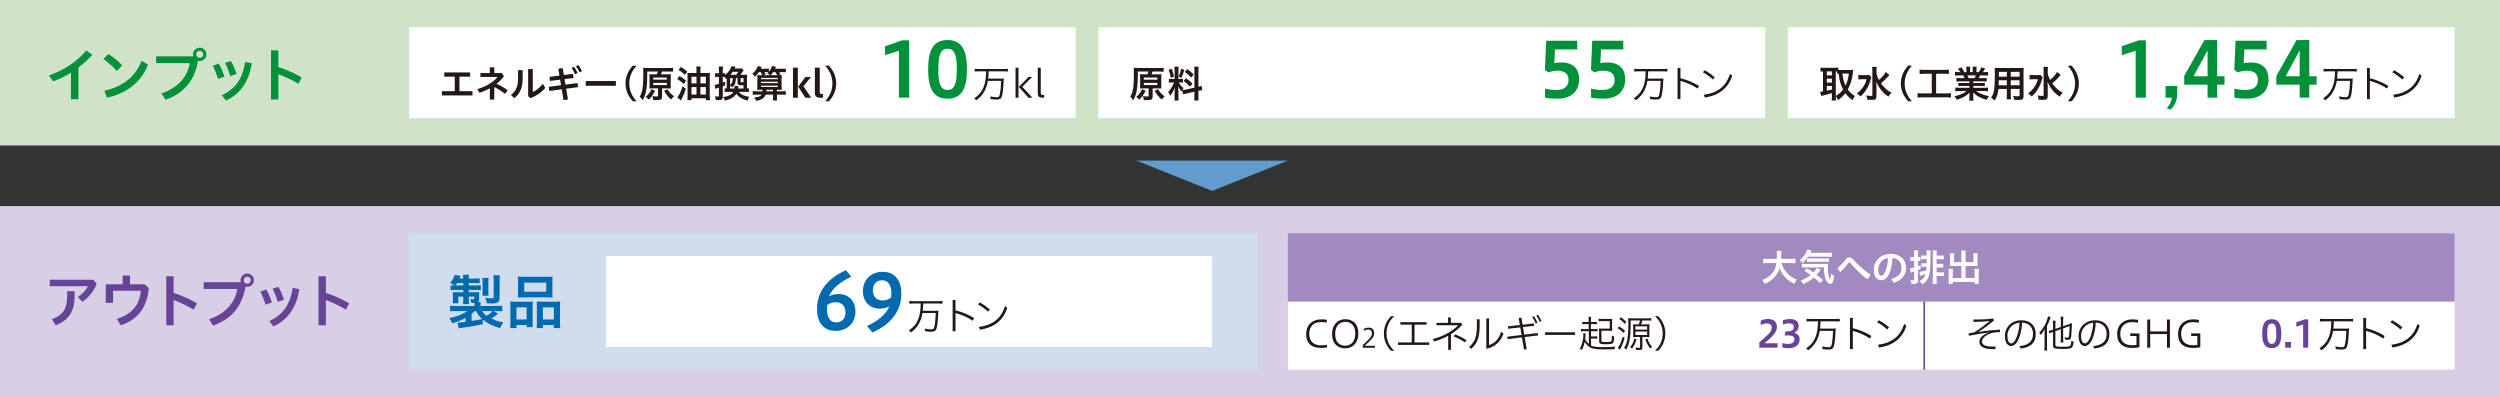 <?xml version="1.0" encoding="UTF-8"?><svg id="a" xmlns="http://www.w3.org/2000/svg" viewBox="0 0 467.717 74.268"><rect x="0" y="0" width="467.717" height="74.268" fill="#333333" stroke="none"/><rect y="38.551" width="467.717" height="35.717" style="fill:#d7cfe6; stroke-width:0px;"/><rect x="0" width="467.717" height="27.213" style="fill:#d0e3c9; stroke-width:0px;"/><path d="M14.676,18.563h-1.397v-4.973c-1.056.66-2.178,1.199-3.333,1.639l-.792-1.1c2.794-1.023,5.094-2.453,6.997-4.687l1.133.803c-.814.892-1.683,1.684-2.607,2.376v5.941Z" style="fill:#00913a; stroke-width:0px;"/><path d="M20.253,10.113c.913.517,1.826,1.243,2.607,2.112l-1.001,1.056c-.77-.869-1.705-1.683-2.486-2.233l.88-.935ZM19.537,16.989c3.499-.825,5.82-2.662,6.964-5.622l1.177.727c-1.276,3.344-4.06,5.38-7.668,6.183l-.473-1.287Z" style="fill:#00913a; stroke-width:0px;"/><path d="M36.17,10.542c-.033-.121-.055-.242-.055-.374,0-.693.561-1.254,1.265-1.254.671,0,1.243.561,1.243,1.254,0,.683-.572,1.243-1.243,1.243-.121,0-.231-.011-.33-.044-.682,3.84-2.651,6.029-6.073,7.305l-.759-1.198c2.948-1.002,4.83-2.938,5.292-5.666h-6.293v-1.266h6.953ZM36.709,10.168c0,.374.286.66.66.66s.66-.286.66-.66-.286-.66-.66-.66-.66.286-.66.66Z" style="fill:#00913a; stroke-width:0px;"/><path d="M40.922,11.896c.418.704.781,1.584,1.056,2.442l-1.188.418c-.264-.869-.605-1.761-.979-2.453l1.111-.407ZM47.116,11.841c-.55,3.399-2.09,5.709-4.852,6.975l-.759-1.013c2.53-1.166,3.906-3.08,4.356-6.204l1.254.242ZM43.199,11.422c.44.748.814,1.617,1.045,2.41l-1.166.396c-.231-.858-.605-1.76-.979-2.476l1.1-.33Z" style="fill:#00913a; stroke-width:0px;"/><path d="M52.076,12.556c1.353.418,2.926,1.089,4.356,1.937l-.594,1.188c-1.199-.726-2.575-1.364-3.763-1.804v4.73h-1.375v-9.176h1.375v3.125Z" style="fill:#00913a; stroke-width:0px;"/><rect x="76.536" y="5.102" width="124.724" height="17.008" style="fill:#fff; stroke-width:0px;"/><path d="M85.076,17.061v-2.717h-1.968v-.792h4.846v.792h-1.996v2.717h2.437v.792h-5.715v-.792h2.395Z" style="fill:#231815; stroke-width:0px;"/><path d="M92.476,18.637h-.826v-2.115c-.603.344-1.247.623-1.919.841l-.441-.68c1.744-.519,3.061-1.373,3.81-2.29h-3.222v-.722h1.765v-1.078h.84v1.078h1.401l.399.581c-.385.525-.861,1.009-1.394,1.437.672.28,1.457.714,2.087,1.197l-.483.673c-.644-.505-1.366-.953-2.017-1.275v2.354Z" style="fill:#231815; stroke-width:0px;"/><path d="M97.782,13.118v1.604c0,1.625-.462,2.745-1.548,3.642l-.651-.588c.994-.757,1.337-1.688,1.337-3.103v-1.555h.862ZM99.673,12.922v4.307c.582-.252,1.303-.805,1.877-1.533l.469.735c-.609.791-1.688,1.52-2.752,1.933l-.455-.392v-5.05h.861Z" style="fill:#231815; stroke-width:0px;"/><path d="M107.198,13.818l.112.764-1.688.217.175,1.036,2.248-.301.112.771-2.234.294.336,2.01-.833.119-.336-2.017-2.325.308-.105-.771,2.304-.308-.175-1.037-1.898.245-.091-.77,1.863-.238-.217-1.282.833-.119.217,1.296,1.702-.217ZM107.408,12.516c.224.28.477.722.651,1.148l-.49.231c-.175-.456-.399-.869-.624-1.177l.462-.203ZM108.199,12.187c.238.266.476.665.679,1.12l-.483.225c-.161-.428-.427-.876-.638-1.142l.441-.203Z" style="fill:#231815; stroke-width:0px;"/><path d="M115.22,15.163v.882h-5.631v-.882h5.631Z" style="fill:#231815; stroke-width:0px;"/><path d="M118.384,18.945c-.722-.806-1.359-1.87-1.359-3.327,0-1.45.637-2.521,1.359-3.327h.707c-.721.806-1.358,1.877-1.358,3.327,0,1.457.637,2.521,1.358,3.327h-.707Z" style="fill:#231815; stroke-width:0px;"/><path d="M122.898,13.909c.084-.203.126-.301.189-.525h-1.996v.561c0,1.625-.119,2.879-.343,3.628-.147.49-.308.861-.518,1.184-.196-.287-.273-.386-.54-.658.511-.896.666-1.87.666-4.182,0-.687-.007-.967-.035-1.232.252.028.511.035.875.035h3.894c.406,0,.666-.015.84-.042v.735c-.196-.021-.413-.028-.798-.028h-1.274c-.063.196-.119.336-.203.525h1.155c.33,0,.519-.007.701-.028-.021.183-.028.371-.028.666v1.352c0,.308.007.477.028.658-.217-.014-.435-.021-.687-.021h-.959v1.514c0,.546-.203.679-1.037.679-.182,0-.322-.007-.616-.014-.035-.357-.056-.448-.168-.735.378.049.581.07.812.07.21,0,.259-.021.259-.134v-1.38h-.924c-.245,0-.477.008-.687.021.014-.182.021-.378.021-.68v-1.31c0-.315-.007-.469-.021-.687.189.021.399.028.687.028h.708ZM122.555,16.97c-.378.777-.708,1.226-1.198,1.667-.189-.217-.329-.336-.561-.512.533-.44.883-.903,1.086-1.442l.672.287ZM122.218,14.911h2.536v-.399h-2.536v.399ZM122.218,15.919h2.536v-.413h-2.536v.413ZM124.852,16.683c.336.546.757,1.002,1.261,1.338-.203.168-.371.364-.539.596-.561-.47-.792-.743-1.331-1.611l.609-.322Z" style="fill:#231815; stroke-width:0px;"/><path d="M127.117,14.225c.504.294.729.455,1.233.868l-.427.623c-.462-.434-.708-.616-1.233-.938l.427-.553ZM128.315,16.599c-.28.875-.456,1.296-.827,1.982-.049.091-.063.119-.105.21l-.672-.567c.063-.063.147-.175.231-.309.28-.441.504-.959.743-1.751l.63.435ZM127.404,12.529c.511.309.651.413,1.184.883l-.469.595c-.49-.482-.609-.581-1.177-.945l.462-.532ZM132.097,13.664c.294,0,.512-.014.722-.035-.028.245-.035.462-.035.771v3.467c0,.336.007.532.042.876h-.763v-.364h-2.697v.356h-.763c.021-.203.035-.524.035-.805v-3.565c0-.315-.007-.519-.028-.729.168.021.364.028.672.028h1.022v-.519c0-.301-.014-.511-.049-.7h.833c-.035.217-.049.393-.049.729v.49h1.057ZM129.365,14.358v1.247h.938v-1.247h-.938ZM129.365,16.283v1.401h.938v-1.401h-.938ZM131.04,15.605h1.022v-1.247h-1.022v1.247ZM131.04,17.685h1.022v-1.401h-1.022v1.401Z" style="fill:#231815; stroke-width:0px;"/><path d="M138.229,17.187c.427.525.868.735,1.947.932-.147.267-.21.421-.287.693-.567-.133-.938-.28-1.331-.532-.364-.224-.574-.42-.792-.742-.21.336-.434.546-.792.764-.406.252-.771.392-1.352.511-.084-.252-.161-.413-.322-.665.603-.07.953-.175,1.317-.393.266-.153.455-.336.595-.567h-1.016c-.273,0-.406.008-.616.028v-.68c.119.015.182.015.378.021v-1.905q-.077.063-.161.126c-.084-.168-.119-.224-.238-.385-.077-.007-.175-.014-.252-.014h-.084v1.078c.147-.063.231-.091.441-.182v.679c-.224.099-.273.119-.441.183v1.933c0,.539-.168.665-.924.665-.105,0-.189-.007-.385-.021-.028-.273-.063-.435-.154-.693.231.028.385.042.56.042.147,0,.182-.035.182-.183v-1.484q-.553.175-.687.225l-.098-.743c.203-.021.372-.056.785-.182v-1.316h-.252c-.147,0-.288.007-.469.034v-.735c.175.028.301.035.476.035h.245v-.553c0-.337-.007-.512-.042-.708h.798c-.028.196-.035.364-.035.708v.553h.07c.14,0,.238-.007.357-.021v.336c.364-.287.638-.574.854-.903.175-.273.287-.525.343-.742l.756.084q-.035.062-.105.224c-.007.028-.028.063-.056.119h.812c.245,0,.364-.007.504-.021l.371.371c-.063.069-.098.119-.182.252-.119.188-.273.399-.427.588h.659c.294,0,.42-.007.588-.021-.014.182-.021.35-.021.665v1.912c.175-.007.259-.014.364-.028v.693c-.182-.027-.357-.035-.658-.035h-1.226ZM137.409,16.557c.028-.217.028-.231.028-.483l.708.014q-.028.26-.049.47h1.001v-.603c-.217.007-.336.007-.364.007-.582,0-.75-.098-.75-.434v-.911h-.294c-.042.918-.189,1.282-.693,1.716-.147-.153-.245-.245-.406-.356v.581h.82ZM136.59,14.616v1.261c.252-.21.33-.314.414-.539.07-.203.091-.357.105-.722h-.519ZM137.717,14c.119-.126.287-.357.413-.567h-1.037c-.14.21-.252.357-.434.567h1.058ZM139.097,14.616h-.532v.616c0,.147.028.161.294.161h.238v-.777Z" style="fill:#231815; stroke-width:0px;"/><path d="M141.972,13.489c-.273.385-.441.581-.742.854-.133-.189-.301-.379-.49-.547.336-.28.525-.483.728-.784.189-.273.28-.47.322-.658l.729.175c-.021.035-.084.147-.182.336h.861c.301,0,.483-.007.651-.034v.595c.308-.371.511-.729.609-1.085l.714.182q-.07.133-.168.343h1.303c.322,0,.525-.014.708-.034v.686c-.203-.021-.399-.027-.708-.027h-.532c.147.224.168.259.259.427l-.448.147c.343,0,.483-.007.659-.021-.014.189-.021.399-.021.757v1.281c0,.386.007.574.028.729-.224-.014-.357-.021-.735-.021h-.168v.294h.868c.372,0,.596-.014.792-.042v.7c-.224-.028-.469-.042-.792-.042h-.868v.477c0,.252.007.42.042.623h-.798c.028-.168.042-.351.042-.616v-.483h-1.38c-.14.364-.343.609-.658.799-.301.175-.561.266-1.093.378-.105-.217-.203-.364-.427-.623.532-.063.616-.077.827-.141.294-.098.469-.21.602-.413h-.903c-.294,0-.532.014-.771.035v-.693c.203.028.434.042.771.042h1.064c.007-.112.007-.161.007-.294h-.287c-.371,0-.504.007-.728.021.021-.175.028-.336.028-.687v-1.59c0-.203-.007-.329-.014-.483.147.008.259.015.546.015h.392c-.098-.252-.154-.371-.28-.574h-.357ZM142.385,14.819h3.131v-.252h-3.131v.252ZM142.385,15.548h3.131v-.252h-3.131v.252ZM142.385,16.27h3.131v-.245h-3.131v.245ZM143.015,13.489c.105.161.147.23.252.427l-.483.147h1.24c-.147-.147-.245-.225-.462-.351.105-.091.133-.119.217-.21-.133-.007-.308-.014-.504-.014h-.259ZM144.633,17.082v-.294h-1.247c0,.126,0,.168-.014.294h1.261ZM145.39,14.064c-.126-.267-.175-.351-.322-.574h-.42c-.161.238-.301.413-.462.574h1.205Z" style="fill:#231815; stroke-width:0px;"/><path d="M148.355,18.279v-5.617h.91v5.617h-.91ZM150.673,18.279l-1.345-2.065,1.352-1.821h1.05l-1.415,1.758,1.45,2.129h-1.093Z" style="fill:#231815; stroke-width:0px;"/><path d="M153.374,18.279c-.588,0-.924-.266-.924-.91v-4.707h.911v4.539c0,.308.133.378.371.378h.245v.7h-.603Z" style="fill:#231815; stroke-width:0px;"/><path d="M154.375,18.945c.722-.806,1.359-1.87,1.359-3.327,0-1.45-.637-2.521-1.359-3.327h.708c.722.806,1.359,1.877,1.359,3.327,0,1.457-.637,2.521-1.359,3.327h-.708Z" style="fill:#231815; stroke-width:0px;"/><path d="M168.176,18.279v-8.788l-2.593.821v-1.658l3.161-1.105h1.347v10.73h-1.914Z" style="fill:#00913a; stroke-width:0px;"/><path d="M173.647,12.978c0-3.671,1.007-5.485,3.629-5.485s3.629,1.856,3.629,5.485c0,3.615-1.007,5.486-3.629,5.486s-3.629-1.829-3.629-5.486ZM179.006,12.978c0-2.693-.439-3.855-1.729-3.855-1.304,0-1.729,1.162-1.729,3.855,0,2.68.426,3.856,1.729,3.856,1.29,0,1.729-1.177,1.729-3.856Z" style="fill:#00913a; stroke-width:0px;"/><path d="M183.103,13.342c-.294,0-.524.014-.749.042v-.511c.217.027.441.042.749.042h4.707c.301,0,.519-.015.749-.042v.511c-.21-.028-.455-.042-.749-.042h-2.837q-.042.925-.098,1.366h2.122c.42,0,.638-.008.812-.035-.021.126-.028.252-.042.546-.056,1.38-.168,2.347-.336,2.83-.154.448-.386.581-1.016.581-.252,0-.567-.028-1.079-.084-.014-.203-.049-.336-.111-.505.56.105.903.147,1.226.147.406,0,.497-.084.602-.574.134-.645.218-1.52.245-2.486h-2.479c-.161.925-.428,1.632-.876,2.318-.322.483-.665.833-1.296,1.33-.126-.175-.224-.266-.378-.371.925-.658,1.394-1.226,1.758-2.149.302-.75.435-1.598.462-2.914h-1.387Z" style="fill:#231815; stroke-width:0px;"/><path d="M189.992,18.279v-5.617h.553v5.617h-.553ZM192.408,18.279l-1.807-2.01,1.813-1.877h.687l-1.842,1.835,1.884,2.052h-.735Z" style="fill:#231815; stroke-width:0px;"/><path d="M195.074,18.279c-.616,0-.917-.182-.917-.826v-4.791h.56v4.672c0,.343.126.428.364.428h.26v.518h-.267Z" style="fill:#231815; stroke-width:0px;"/><rect x="205.512" y="5.102" width="124.724" height="17.008" style="fill:#fff; stroke-width:0px;"/><path d="M214.676,13.909c.084-.203.126-.301.188-.525h-1.996v.561c0,1.625-.119,2.879-.343,3.628-.147.49-.309.861-.519,1.184-.196-.287-.273-.386-.539-.658.511-.896.665-1.87.665-4.182,0-.687-.007-.967-.035-1.232.252.028.512.035.876.035h3.894c.406,0,.666-.015.841-.042v.735c-.196-.021-.413-.028-.799-.028h-1.274c-.062.196-.119.336-.203.525h1.155c.33,0,.519-.007.701-.028-.021.183-.028.371-.028.666v1.352c0,.308.007.477.028.658-.218-.014-.435-.021-.687-.021h-.96v1.514c0,.546-.203.679-1.036.679-.183,0-.322-.007-.616-.014-.035-.357-.057-.448-.168-.735.378.049.581.07.812.07.211,0,.26-.021.26-.134v-1.38h-.925c-.245,0-.477.008-.687.021.015-.182.021-.378.021-.68v-1.31c0-.315-.007-.469-.021-.687.189.021.399.028.687.028h.708ZM214.333,16.97c-.378.777-.707,1.226-1.197,1.667-.189-.217-.329-.336-.561-.512.532-.44.883-.903,1.086-1.442l.672.287ZM213.997,14.911h2.535v-.399h-2.535v.399ZM213.997,15.919h2.535v-.413h-2.535v.413ZM216.63,16.683c.337.546.757,1.002,1.261,1.338-.203.168-.371.364-.539.596-.561-.47-.791-.743-1.33-1.611l.608-.322Z" style="fill:#231815; stroke-width:0px;"/><path d="M221.2,16.921c-.042.091-.049.126-.084.231-.287-.315-.477-.582-.693-.967.042.469.049.567.049.777v1.135c0,.329.007.511.035.714h-.792c.035-.217.042-.42.042-.729v-.882c0-.273.015-.589.035-.819-.308.756-.532,1.135-.89,1.54-.084-.272-.203-.511-.356-.707.287-.294.511-.595.742-1.009.14-.259.175-.329.364-.777h-.357c-.301,0-.455.007-.616.035v-.729c.154.028.294.035.616.035h.462v-1.625c0-.314-.014-.504-.034-.672h.784c-.028.175-.035.336-.035.665v1.632h.322c.259,0,.371-.007.525-.028v.715c-.168-.021-.302-.028-.539-.028h-.246c.246.435.505.743.876,1.051-.091.168-.119.231-.189.378.161-.007.399-.042.631-.098l1.61-.351v-3.138c0-.392-.014-.581-.042-.798h.834c-.035.23-.042.413-.042.791v2.977c.272-.062.406-.104.581-.168l.147.784c-.183.021-.379.057-.666.119l-.062.015v1.001c0,.386.007.581.042.806h-.834c.035-.231.042-.399.042-.812v-.826l-1.456.322c-.302.069-.505.119-.651.175l-.154-.735ZM219.204,12.845c.224.609.329.959.427,1.478l-.581.252c-.105-.63-.231-1.058-.427-1.464l.581-.266ZM221.564,13.09c-.176.63-.267.868-.547,1.484l-.504-.259c.224-.462.336-.819.469-1.484l.582.259ZM221.907,14.638c.539.378.841.63,1.198,1.009l-.47.56c-.477-.511-.714-.714-1.212-1.058l.483-.511ZM222.125,12.922c.581.42.805.609,1.197,1.016l-.47.574c-.504-.539-.539-.567-1.211-1.058l.483-.532Z" style="fill:#231815; stroke-width:0px;"/><path d="M289.044,16.593c.624.128,1.276.241,2.056.241,1.673,0,2.354-.752,2.354-1.871,0-1.163-.724-1.744-2.112-1.744-.468,0-1.205.142-1.688.326l-.623-.481.24-5.443h5.812v1.63h-4.168l-.127,2.552c.468-.085.964-.114,1.332-.114,2.282,0,3.317,1.248,3.317,3.161,0,2.155-1.432,3.615-4.068,3.615-.766,0-1.659-.057-2.325-.213v-1.658Z" style="fill:#00913a; stroke-width:0px;"/><path d="M297.661,16.593c.624.128,1.276.241,2.056.241,1.673,0,2.354-.752,2.354-1.871,0-1.163-.724-1.744-2.112-1.744-.468,0-1.205.142-1.688.326l-.623-.481.24-5.443h5.812v1.63h-4.168l-.127,2.552c.468-.085.964-.114,1.332-.114,2.282,0,3.317,1.248,3.317,3.161,0,2.155-1.432,3.615-4.068,3.615-.766,0-1.659-.057-2.325-.213v-1.658Z" style="fill:#00913a; stroke-width:0px;"/><path d="M306.494,13.342c-.294,0-.525.014-.749.042v-.511c.217.027.44.042.749.042h4.706c.302,0,.519-.015.75-.042v.511c-.21-.028-.455-.042-.75-.042h-2.836q-.042.925-.099,1.366h2.123c.42,0,.637-.008.812-.035-.021.126-.027.252-.042.546-.056,1.38-.168,2.347-.336,2.83-.154.448-.385.581-1.016.581-.252,0-.567-.028-1.078-.084-.015-.203-.049-.336-.112-.505.561.105.903.147,1.226.147.406,0,.497-.084.603-.574.133-.645.217-1.52.245-2.486h-2.479c-.161.925-.427,1.632-.875,2.318-.322.483-.666.833-1.296,1.33-.126-.175-.225-.266-.379-.371.925-.658,1.395-1.226,1.759-2.149.301-.75.434-1.598.462-2.914h-1.387Z" style="fill:#231815; stroke-width:0px;"/><path d="M314.39,18.539h-.539v-5.835h.539v1.927c1.303.301,2.578.882,3.475,1.449l-.26.49c-1.043-.7-2.157-1.162-3.215-1.436v3.404Z" style="fill:#231815; stroke-width:0px;"/><path d="M318.912,13.139c.792.441,1.324.834,1.912,1.316l-.357.421c-.546-.512-1.134-.938-1.877-1.352l.322-.386ZM318.765,17.727c1.19-.141,2.206-.498,3.081-1.163.848-.645,1.415-1.506,1.808-2.745.133.133.272.252.42.371-.413,1.177-.98,2.087-1.919,2.802-.945.714-1.989,1.064-3.201,1.261l-.188-.525Z" style="fill:#231815; stroke-width:0px;"/><rect x="334.488" y="5.102" width="124.724" height="17.008" style="fill:#fff; stroke-width:0px;"/><path d="M343.449,18.063c0,.357.014.567.035.742h-.799c.028-.224.042-.469.042-.742v-.638c-.687.203-1.148.329-1.456.393-.267.056-.456.098-.554.14l-.196-.784c.161-.007.273-.021.532-.062v-3.747c-.23.007-.308.014-.462.027v-.742c.196.021.385.035.623.035h2.095c.272,0,.42-.007.616-.035v.428c.119.007.272.014.441.014h1.793c.188,0,.378-.014.56-.035-.014.084-.027.225-.049.435-.104,1.169-.448,2.318-.98,3.257.385.525.693.812,1.324,1.204-.183.267-.322.532-.414.777-.693-.511-.974-.777-1.352-1.303-.413.54-.729.834-1.387,1.31-.126-.321-.217-.504-.413-.77v.098ZM341.775,14.112h.952v-.749h-.952v.749ZM341.775,15.457h.952v-.735h-.952v.735ZM341.775,16.97c.448-.091.497-.098.952-.217v-.673h-.952v.89ZM343.449,17.957c.665-.413.945-.665,1.366-1.219-.225-.427-.379-.791-.505-1.226-.154-.504-.217-.868-.315-1.729-.126.007-.182.014-.287.028v-.441c-.069-.007-.104-.007-.259-.007v4.594ZM344.688,13.776c.147,1.113.267,1.575.582,2.241.308-.624.483-1.233.637-2.241h-1.219Z" style="fill:#231815; stroke-width:0px;"/><path d="M350.113,14.463c-.057.146-.057.153-.147.462-.238.833-.434,1.274-.868,1.947-.322.49-.623.826-1.044,1.184-.224-.267-.357-.386-.651-.582.399-.287.693-.574,1.002-.973.406-.54.637-1.016.819-1.682h-.868c-.273,0-.525.015-.687.042v-.84c.182.027.364.035.729.035h.721c.315,0,.477-.008.609-.028l.386.435ZM353.489,14.028c0,.007-.126.14-.364.406-.386.427-.75.771-1.226,1.155.23.322.497.631.784.903.385.372.693.596,1.197.854-.238.231-.364.386-.595.735-.567-.398-.827-.623-1.17-1.015-.462-.533-.812-1.114-1.086-1.801.028.687.035.841.035,1.072v1.639c0,.308-.042.448-.168.553-.133.112-.336.161-.658.161-.259,0-.623-.021-.896-.042-.028-.322-.063-.476-.189-.791.364.056.666.084.89.084.21,0,.252-.028.252-.175v-4.531c0-.288-.021-.519-.049-.722h.868c-.034.224-.049.434-.049.722v.49c.077.434.175.693.448,1.239.658-.574,1.079-1.064,1.274-1.492l.701.554Z" style="fill:#231815; stroke-width:0px;"/><path d="M356.987,18.945c-.722-.806-1.359-1.87-1.359-3.327,0-1.45.638-2.521,1.359-3.327h.707c-.722.806-1.358,1.877-1.358,3.327,0,1.457.637,2.521,1.358,3.327h-.707Z" style="fill:#231815; stroke-width:0px;"/><path d="M360.024,13.797c-.385,0-.616.015-.89.042v-.812c.245.028.477.042.896.042h3.698c.399,0,.623-.007.883-.042v.812c-.28-.035-.512-.042-.883-.042h-1.506v3.677h1.842c.393,0,.651-.014.925-.049v.834c-.252-.035-.561-.049-.925-.049h-4.391c-.351,0-.638.014-.925.049v-.834c.28.035.525.049.938.049h1.723v-3.677h-1.387Z" style="fill:#231815; stroke-width:0px;"/><path d="M366.723,15.212c-.309,0-.49.007-.7.028v-.651c.195.021.364.027.7.027h.833c-.098-.224-.175-.378-.252-.511h-.742c-.329,0-.596.014-.812.035v-.687c.21.028.435.042.784.042h.217c-.133-.238-.217-.351-.462-.638l.68-.259c.238.322.329.483.532.896h.385v-.483c0-.21-.014-.399-.035-.539h.75c-.015.126-.021.28-.021.511v.512h.498v-.512c0-.224-.008-.378-.021-.511h.749c-.021.133-.034.315-.034.539v.483h.434c.238-.336.364-.581.49-.918l.7.26c-.153.272-.266.448-.42.658h.189c.357,0,.574-.014.777-.042v.687c-.21-.021-.477-.035-.812-.035h-.687c-.126.28-.161.336-.252.511h.791c.329,0,.505-.007.7-.027v.651c-.21-.021-.385-.028-.7-.028h-1.8v.322h1.443c.314,0,.518-.007.707-.028v.603c-.196-.021-.399-.028-.707-.028h-1.443v.344h1.926c.393,0,.631-.015.827-.042v.687c-.26-.028-.505-.043-.819-.043h-1.387c.237.203.553.386.938.547.44.189.791.287,1.421.399-.188.259-.272.413-.392.7-1.148-.315-1.926-.729-2.535-1.366.014.267.014.322.014.49v.337c0,.294.014.504.049.7h-.812c.028-.203.042-.428.042-.7v-.329c0-.169,0-.189.021-.477-.322.336-.574.532-.995.764-.434.237-.854.413-1.394.581-.104-.245-.238-.455-.42-.665,1.001-.211,1.694-.519,2.241-.981h-1.274c-.322,0-.567.015-.827.043v-.687c.218.027.455.042.819.042h1.821v-.344h-1.358c-.302,0-.512.007-.7.028v-.603c.188.021.392.028.7.028h1.358v-.322h-1.723ZM369.42,14.616c.105-.203.161-.322.231-.511h-1.569c.091.203.133.308.203.511h1.135Z" style="fill:#231815; stroke-width:0px;"/><path d="M373.884,16.634c-.099.917-.309,1.562-.708,2.171-.287-.273-.385-.35-.665-.539.245-.357.406-.729.497-1.163.077-.329.126-.686.147-1.058.028-.574.056-1.548.056-2.353,0-.49-.007-.715-.035-.995.245.021.421.028.792.028h3.845c.386,0,.581-.007.792-.028-.021.231-.028.406-.028.771v4.518c0,.567-.203.715-.987.715-.218,0-.561-.015-.771-.028-.035-.267-.077-.428-.189-.715.336.035.645.057.861.057.287,0,.344-.028.344-.176v-1.204h-1.646v1.135c0,.392.008.616.035.812h-.812c.028-.211.042-.406.042-.812v-1.135h-1.568ZM375.453,15.016h-1.513c0,.196-.007.336-.007.435-.007.315-.007.371-.007.504h1.526v-.938ZM375.453,13.44h-1.491v.715l-.007.189h1.498v-.904ZM377.835,14.344v-.904h-1.646v.904h1.646ZM377.835,15.954v-.938h-1.646v.938h1.646Z" style="fill:#231815; stroke-width:0px;"/><path d="M382.152,14.463c-.057.146-.057.153-.147.462-.238.833-.434,1.274-.868,1.947-.322.49-.623.826-1.044,1.184-.224-.267-.357-.386-.651-.582.399-.287.693-.574,1.002-.973.406-.54.637-1.016.819-1.682h-.868c-.273,0-.525.015-.687.042v-.84c.182.027.364.035.729.035h.721c.315,0,.477-.008.609-.028l.386.435ZM385.528,14.028c0,.007-.126.14-.364.406-.386.427-.75.771-1.226,1.155.23.322.497.631.784.903.385.372.693.596,1.197.854-.238.231-.364.386-.595.735-.567-.398-.827-.623-1.17-1.015-.462-.533-.812-1.114-1.086-1.801.028.687.035.841.035,1.072v1.639c0,.308-.042.448-.168.553-.133.112-.336.161-.658.161-.259,0-.623-.021-.896-.042-.028-.322-.063-.476-.189-.791.364.056.666.084.89.084.21,0,.252-.028.252-.175v-4.531c0-.288-.021-.519-.049-.722h.868c-.034.224-.049.434-.049.722v.49c.077.434.175.693.448,1.239.658-.574,1.079-1.064,1.274-1.492l.701.554Z" style="fill:#231815; stroke-width:0px;"/><path d="M386.861,18.945c.722-.806,1.358-1.87,1.358-3.327,0-1.45-.637-2.521-1.358-3.327h.707c.722.806,1.359,1.877,1.359,3.327,0,1.457-.638,2.521-1.359,3.327h-.707Z" style="fill:#231815; stroke-width:0px;"/><path d="M399.552,18.279v-8.788l-2.594.821v-1.658l3.161-1.105h1.347v10.73h-1.914Z" style="fill:#00913a; stroke-width:0px;"/><path d="M405.363,20.222c.439-.397.865-1.148.95-1.942h-1.177v-2.183h2.197v1.347c0,1.162-.34,2.254-1.275,3.076l-.695-.298Z" style="fill:#00913a; stroke-width:0px;"/><path d="M413.004,18.279v-2.438h-4.366v-1.631l3.785-6.719h2.381v6.775h1.375v1.574h-1.375v2.438h-1.8ZM413.004,14.268v-4.833l-2.623,4.833h2.623Z" style="fill:#00913a; stroke-width:0px;"/><path d="M418.02,16.593c.623.128,1.275.241,2.055.241,1.673,0,2.354-.752,2.354-1.871,0-1.163-.723-1.744-2.112-1.744-.468,0-1.205.142-1.687.326l-.624-.481.241-5.443h5.812v1.63h-4.167l-.128,2.552c.468-.085.964-.114,1.333-.114,2.282,0,3.316,1.248,3.316,3.161,0,2.155-1.432,3.615-4.068,3.615-.766,0-1.658-.057-2.324-.213v-1.658Z" style="fill:#00913a; stroke-width:0px;"/><path d="M430.238,18.279v-2.438h-4.366v-1.631l3.785-6.719h2.381v6.775h1.375v1.574h-1.375v2.438h-1.8ZM430.238,14.268v-4.833l-2.623,4.833h2.623Z" style="fill:#00913a; stroke-width:0px;"/><path d="M435.469,13.342c-.294,0-.524.014-.749.042v-.511c.217.027.441.042.749.042h4.707c.301,0,.519-.015.749-.042v.511c-.21-.028-.455-.042-.749-.042h-2.837q-.042.925-.098,1.366h2.122c.42,0,.638-.008.812-.035-.021.126-.028.252-.042.546-.056,1.38-.168,2.347-.336,2.83-.154.448-.386.581-1.016.581-.252,0-.567-.028-1.079-.084-.014-.203-.049-.336-.111-.505.56.105.903.147,1.226.147.406,0,.497-.084.602-.574.134-.645.218-1.52.245-2.486h-2.479c-.161.925-.428,1.632-.876,2.318-.322.483-.665.833-1.296,1.33-.126-.175-.224-.266-.378-.371.925-.658,1.394-1.226,1.758-2.149.302-.75.435-1.598.462-2.914h-1.387Z" style="fill:#231815; stroke-width:0px;"/><path d="M443.367,18.539h-.539v-5.835h.539v1.927c1.303.301,2.577.882,3.474,1.449l-.259.49c-1.044-.7-2.157-1.162-3.215-1.436v3.404Z" style="fill:#231815; stroke-width:0px;"/><path d="M447.888,13.139c.791.441,1.323.834,1.912,1.316l-.357.421c-.547-.512-1.135-.938-1.877-1.352l.322-.386ZM447.741,17.727c1.19-.141,2.206-.498,3.082-1.163.848-.645,1.414-1.506,1.807-2.745.133.133.273.252.42.371-.413,1.177-.98,2.087-1.919,2.802-.945.714-1.988,1.064-3.2,1.261l-.189-.525Z" style="fill:#231815; stroke-width:0px;"/><path d="M18.087,53.104c-.539,1.397-1.507,2.586-2.695,3.355l-.825-.902c.858-.55,1.519-1.287,1.893-2.013h-7.151v-1.21h8.163l.616.77ZM13.961,54.479v.925c0,2.816-1.1,4.511-3.532,5.468l-.737-1.134c2.101-.792,2.872-1.969,2.872-4.39v-.869h1.397Z" style="fill:#674498; stroke-width:0px;"/><path d="M27.085,53.192l.759.727c-.385,3.784-2.157,5.907-5.248,6.931l-.737-1.177c2.905-1.001,4.17-2.509,4.511-5.281h-5.215v2.256h-1.375v-3.455h3.168v-1.639h1.375v1.639h2.761Z" style="fill:#674498; stroke-width:0px;"/><path d="M32.485,54.809c1.353.418,2.926,1.09,4.356,1.937l-.594,1.188c-1.199-.727-2.575-1.364-3.763-1.805v4.73h-1.375v-9.175h1.375v3.124Z" style="fill:#674498; stroke-width:0px;"/><path d="M45.058,52.796c-.033-.121-.055-.242-.055-.374,0-.693.561-1.255,1.265-1.255.671,0,1.243.562,1.243,1.255,0,.682-.572,1.243-1.243,1.243-.121,0-.231-.012-.33-.044-.682,3.839-2.651,6.028-6.073,7.305l-.759-1.199c2.948-1.001,4.83-2.938,5.292-5.666h-6.293v-1.265h6.953ZM45.597,52.422c0,.374.286.66.66.66s.66-.286.66-.66-.286-.66-.66-.66-.66.286-.66.66Z" style="fill:#674498; stroke-width:0px;"/><path d="M49.81,54.149c.418.704.781,1.585,1.056,2.442l-1.188.418c-.264-.869-.605-1.76-.979-2.453l1.111-.407ZM56.004,54.094c-.55,3.399-2.09,5.71-4.852,6.975l-.759-1.012c2.53-1.166,3.906-3.08,4.356-6.205l1.254.242ZM52.088,53.676c.44.748.814,1.617,1.045,2.409l-1.166.396c-.231-.858-.605-1.761-.979-2.476l1.1-.33Z" style="fill:#674498; stroke-width:0px;"/><path d="M60.964,54.809c1.353.418,2.926,1.09,4.356,1.937l-.594,1.188c-1.199-.727-2.575-1.364-3.763-1.805v4.73h-1.375v-9.175h1.375v3.124Z" style="fill:#674498; stroke-width:0px;"/><rect x="240.945" y="56.409" width="218.268" height="12.756" style="fill:#fff; stroke-width:0px;"/><rect x="240.945" y="43.654" width="218.268" height="12.756" style="fill:#a18abf; stroke-width:0px;"/><path d="M333.281,49.214c.175.616.532,1.282.987,1.793.504.581,1.079.974,1.898,1.31-.231.273-.329.421-.505.792-.735-.379-1.211-.735-1.694-1.254-.448-.483-.785-1.029-1.037-1.667-.21.707-.567,1.303-1.12,1.842-.47.455-.96.785-1.64,1.079-.118-.26-.266-.477-.482-.722.49-.196.763-.343,1.113-.588.917-.645,1.38-1.415,1.541-2.585h-1.611c-.434,0-.637.007-.868.042v-.861c.217.028.462.042.868.042h1.688c.014-.343.014-.455.014-.819,0-.287-.014-.497-.049-.687h.91c-.035.245-.042.344-.049.812,0,.28-.007.441-.014.693h1.82c.386,0,.631-.014.861-.042v.861c-.266-.027-.482-.042-.854-.042h-1.778Z" style="fill:#fff; stroke-width:0px;"/><path d="M338.263,48.024c-.308.448-.602.806-1.022,1.19-.182-.224-.322-.364-.539-.532.581-.511.967-.987,1.247-1.548.084-.175.126-.294.153-.435l.819.119q-.056.119-.245.483h3.173c.386,0,.624-.014.854-.042v.799c-.23-.021-.497-.035-.854-.035h-3.586ZM340.554,52.975c-.406-.405-.722-.686-1.191-1.064-.525.456-.994.75-1.981,1.24-.141-.238-.238-.371-.512-.645.932-.399,1.394-.658,1.898-1.051-.421-.301-.658-.455-1.198-.777l.505-.462c.497.287.729.434,1.219.764.321-.344.511-.624.588-.883l.742.357c-.069.077-.146.175-.294.385-.168.231-.28.371-.455.567.427.322.764.609,1.197.994l-.518.574ZM337.892,50.02c-.357,0-.581.014-.784.035v-.715c.154.028.322.035.588.035h3.488c.455,0,.596-.007.799-.028-.021.218-.028.399-.028.631,0,.722.062,1.323.196,1.758.077.267.119.357.23.47.099-.134.147-.456.168-1.016.225.21.364.301.589.406-.112,1.078-.322,1.52-.735,1.52-.309,0-.658-.357-.854-.883-.217-.56-.301-1.204-.315-2.213h-3.341ZM338.06,48.332c.092.014.309.027.512.027h2.879c.343,0,.574-.014.728-.035v.687c-.21-.027-.385-.035-.728-.035h-2.739c-.28,0-.462.008-.651.028v-.672Z" style="fill:#fff; stroke-width:0px;"/><path d="M345.305,48.542c.203-.267.448-.399.7-.399.238,0,.477.119.68.357.799.945,2.06,2.08,3.271,2.899-.126.315-.364.651-.63.84-1.135-.861-2.396-2.107-3.103-3.004-.063-.084-.141-.126-.21-.126-.077,0-.147.049-.218.133-.413.553-.987,1.19-1.484,1.652-.203-.168-.435-.448-.561-.693.546-.476,1.121-1.092,1.555-1.659Z" style="fill:#fff; stroke-width:0px;"/><path d="M353.833,52.191c1.338-.399,1.912-1.071,1.912-2.129,0-.848-.554-1.716-1.681-1.793-.05,1.345-.33,2.367-.736,3.151-.356.722-.833.988-1.394.988-.771,0-1.372-.631-1.372-1.954,0-1.534,1.176-2.956,3.187-2.956,1.765,0,2.851,1.113,2.851,2.57s-.854,2.389-2.318,2.857l-.448-.735ZM353.23,48.297c-1.254.14-1.842,1.204-1.842,2.149,0,.876.308,1.121.567,1.121.224,0,.413-.091.616-.47.364-.728.603-1.624.658-2.801Z" style="fill:#fff; stroke-width:0px;"/><path d="M358.115,47.547c0-.329-.007-.497-.034-.714h.791c-.028.21-.035.385-.035.714v.561h.056c.176,0,.267-.007.386-.028v.729c-.147-.014-.225-.021-.386-.021h-.056v1.036c.147-.049.231-.084.477-.175l.021.658c-.238.105-.28.126-.497.217v1.927c0,.532-.203.672-.938.672-.077,0-.161-.007-.308-.014-.043-.309-.077-.448-.169-.7.231.027.393.042.519.042.141,0,.175-.035.175-.196v-1.471c-.111.035-.224.069-.406.126-.153.049-.175.056-.245.084l-.14-.771c.168-.007.336-.042.791-.175v-1.261h-.237c-.183,0-.315.007-.483.027v-.742c.161.028.287.035.49.035h.23v-.561ZM359.881,48.485c-.203,0-.322.007-.47.028v-.729c.126.021.26.028.47.028h.581v-.238c0-.322-.014-.532-.042-.735h.777c-.021.182-.035.413-.035.7v.868c0,1.1-.056,2.157-.14,2.599-.105.539-.273.995-.49,1.338-.196.309-.379.504-.827.854-.195-.238-.343-.364-.623-.574.519-.309.742-.525.96-.89.091-.161.153-.301.21-.49-.364.147-.631.245-1.037.364l-.126-.742c.399-.035.861-.134,1.296-.267.028-.252.042-.399.049-.687h-.511c-.183,0-.302.008-.448.028v-.7c.146.021.245.028.441.028h.539c.007-.211.007-.302.007-.428v-.357h-.581ZM362.31,52.254c0,.378.015.637.042.89h-.784c.028-.26.042-.477.042-.89v-4.65c0-.309-.007-.547-.028-.764h.764c-.027.196-.035.385-.035.714v.26h.854c.231,0,.357-.007.49-.035v.742c-.168-.021-.322-.028-.482-.028h-.862v.876h.777c.253,0,.337-.007.47-.028v.722c-.147-.021-.267-.028-.462-.028h-.785v.911h.876c.245,0,.385-.008.525-.028v.742c-.161-.014-.344-.028-.519-.028h-.883v.624Z" style="fill:#fff; stroke-width:0px;"/><path d="M366.951,47.533c0-.329-.015-.504-.042-.68h.861c-.035.196-.042.364-.042.68v1.506h1.464v-1.121c0-.224-.007-.378-.028-.539h.826c-.027.203-.035.344-.035.596v1.365c0,.183.008.329.021.441-.154-.014-.315-.021-.483-.021h-1.765v2.248h1.694v-1.135c0-.238-.007-.413-.034-.589h.833c-.028.176-.035.379-.035.659v1.478c0,.322.007.497.042.687h-.806v-.357h-4.083v.357h-.806c.028-.203.042-.413.042-.687v-1.457c0-.273-.014-.477-.034-.658h.826c-.021.161-.028.315-.028.588v1.114h1.611v-2.248h-1.646c-.188,0-.329.007-.497.021.014-.154.021-.28.021-.441v-1.358c0-.252-.015-.428-.035-.603h.826c-.021.147-.028.315-.028.547v1.113h1.359v-1.506Z" style="fill:#fff; stroke-width:0px;"/><path d="M248.268,65.001c-.329.062-.756.091-1.134.091-1.632,0-2.767-.757-2.767-2.592,0-1.897,1.338-2.752,2.815-2.752.329,0,.721.014,1.043.077v.519c-.343-.063-.756-.085-1.142-.085-1.337,0-2.136.869-2.136,2.165,0,1.632.98,2.185,2.283,2.185.322,0,.784-.042,1.036-.091v.483Z" style="fill:#231815; stroke-width:0px;"/><path d="M254.135,62.402c0,1.744-1.079,2.767-2.459,2.767-1.372,0-2.465-.826-2.465-2.689,0-1.737,1.093-2.76,2.465-2.76,1.38,0,2.459.819,2.459,2.683ZM249.793,62.486c0,1.73,1.002,2.192,1.884,2.192.883,0,1.877-.567,1.877-2.27,0-1.709-.994-2.199-1.877-2.199-.882,0-1.884.567-1.884,2.276Z" style="fill:#231815; stroke-width:0px;"/><path d="M254.96,65.05v-.485c1.073-1.053,1.715-1.513,1.715-2.194,0-.416-.211-.715-.726-.715-.303,0-.592.118-.798.23v-.353c.328-.167.603-.24.955-.24.598,0,.984.401.984,1.082,0,.735-.578,1.19-1.769,2.322h1.921v.353h-2.283Z" style="fill:#231815; stroke-width:0px;"/><path d="M260.215,65.617c-.525-.603-.742-.938-.974-1.506-.231-.561-.336-1.113-.336-1.723s.104-1.163.336-1.724c.231-.567.448-.903.974-1.506h.623c-.588.596-.819.911-1.064,1.45-.252.561-.378,1.142-.378,1.779,0,.637.126,1.219.378,1.778.245.54.477.854,1.064,1.45h-.623Z" style="fill:#231815; stroke-width:0px;"/><path d="M261.543,64.063h2.577v-3.327h-2.129v-.462h4.902v.462h-2.255v3.327h2.738v.462h-5.834v-.462Z" style="fill:#231815; stroke-width:0px;"/><path d="M273.34,60.4l.259.315c-.651.742-1.345,1.31-2.144,1.8v2.935h-.518v-2.634c-.834.463-1.682.792-2.592,1.064-.098-.146-.189-.301-.315-.434,1.079-.295,1.982-.638,2.851-1.135.827-.463,1.408-.938,1.934-1.464h-4.076v-.448h2.178v-1.002h.519v1.002h1.905ZM274.09,64.063c-.63-.421-1.289-.784-2.144-1.142l.295-.357c.812.315,1.54.7,2.122,1.078l-.273.421Z" style="fill:#231815; stroke-width:0px;"/><path d="M276.824,59.735v.952c0,.967-.042,1.793-.252,2.507-.28.918-.609,1.415-1.338,2.088-.119-.134-.252-.26-.392-.364.679-.567,1.029-1.156,1.232-1.856.203-.687.231-1.422.231-2.388v-.946l.518.008ZM278.071,59.58h.511v5c1.086-.392,1.92-1.226,2.249-2.507.153.119.301.224.448.322-.505,1.534-1.667,2.57-3.208,2.864v-5.68Z" style="fill:#231815; stroke-width:0px;"/><path d="M286.997,60.504l.042.448-2.108.238.238,1.415,2.535-.309.049.456-2.507.308.378,2.27-.504.077-.386-2.29-2.682.329-.057-.456,2.669-.321-.238-1.415-2.276.252-.042-.455,2.241-.245-.217-1.31.504-.077.225,1.33,2.136-.245ZM286.99,59.152c.252.379.462.771.658,1.226l-.336.147c-.183-.448-.406-.854-.658-1.254l.336-.119ZM287.746,58.887c.238.371.441.749.645,1.19l-.336.14c-.196-.469-.393-.826-.645-1.219l.336-.111Z" style="fill:#231815; stroke-width:0px;"/><path d="M294.663,62.654h-5.604v-.49h5.604v.49Z" style="fill:#231815; stroke-width:0px;"/><path d="M297.251,61.961h-.777c-.344,0-.505.007-.701.042v-.476c.154.027.372.042.701.042h.742v-.938h-.561c-.273,0-.455.007-.63.034v-.455c.161.028.308.035.63.035h.561v-.294c0-.336-.007-.497-.042-.687h.504c-.035.175-.042.351-.042.687v.294h.49c.344,0,.477-.007.638-.035v.455c-.189-.027-.357-.034-.638-.034h-.49v.938h.567c.336,0,.512-.015.68-.042v.476c-.183-.027-.357-.042-.673-.042h-.546v.987h.574c.252,0,.399-.007.581-.034v.462c-.168-.028-.329-.042-.588-.042h-.567v1.303c.455.238.945.308,2.199.308,1.197,0,1.694-.021,2.346-.111-.104.23-.126.28-.161.504-.644.028-.945.035-1.919.035-1.701,0-2.346-.126-2.935-.574-.301-.231-.483-.448-.707-.861-.133.63-.287,1.071-.546,1.548-.134-.134-.231-.196-.393-.267.441-.707.672-1.59.672-2.557,0-.161-.007-.224-.014-.314l.455.062c-.014.084-.021.133-.027.267-.015.343-.035.532-.063.771.168.35.364.616.68.896v-2.382ZM301.592,61.155c0,.441.007.589.028.75-.183-.021-.329-.028-.777-.028h-1.232v1.828c0,.133.007.175.049.21.056.057.238.077.623.077.386,0,.834-.021.945-.042.189-.035.252-.126.295-.393.027-.188.042-.448.042-.791.217.119.23.126.434.196-.027.645-.084.959-.188,1.148-.127.224-.441.294-1.38.294-.589,0-.854-.028-1.022-.112-.183-.084-.231-.195-.231-.511v-1.541c0-.371-.007-.574-.035-.784.183.021.315.028.715.028h1.303v-1.408h-1.395c-.287,0-.462.007-.679.035v-.477c.182.028.385.042.7.042h1.128c.392,0,.539-.007.707-.035-.021.183-.028.315-.028.693v.819Z" style="fill:#231815; stroke-width:0px;"/><path d="M302.906,61.058c.462.28.735.483,1.127.854l-.28.378c-.44-.441-.658-.609-1.127-.896l.28-.336ZM303.949,63.235c-.266.918-.406,1.275-.882,2.214l-.399-.357c.287-.287.665-1.142.932-2.102l.35.245ZM303.256,59.362c.435.309.693.532,1.022.89l-.314.322c-.364-.42-.596-.63-1.022-.91l.314-.302ZM307.948,60.687c.273,0,.456-.007.651-.028-.021.133-.027.273-.027.525v1.345c0,.28.007.413.027.547-.188-.021-.343-.028-.56-.028h-.771v1.975c0,.21-.07.351-.196.406-.105.042-.21.057-.413.057-.133,0-.413-.008-.581-.021-.015-.168-.035-.266-.099-.441.287.042.455.057.645.057.175,0,.21-.028.21-.183v-1.849h-.714c-.211,0-.386.007-.596.028.021-.134.028-.267.028-.498v-1.365c0-.218-.008-.386-.021-.554.183.021.393.028.665.028h.393c.119-.252.175-.441.231-.735h-1.744v.791c0,2.325-.231,3.628-.841,4.679-.133-.154-.175-.196-.378-.329.245-.378.371-.693.504-1.17.161-.623.267-1.583.28-2.549l.007-.883v-.062c0-.267-.014-.617-.042-.911.189.028.344.035.666.035h2.913c.344,0,.539-.007.742-.035v.47c-.203-.021-.469-.035-.735-.035h-.924c-.091.336-.141.469-.245.735h.924ZM306.17,63.474c-.21.757-.406,1.17-.854,1.758-.119-.133-.196-.195-.344-.287.253-.301.364-.462.512-.763.14-.28.196-.463.28-.841l.406.133ZM305.966,61.66h2.192v-.609h-2.192v.609ZM305.966,62.676h2.192v-.651h-2.192v.651ZM308.201,63.341c.252.722.476,1.1.889,1.555-.153.105-.203.147-.35.322-.428-.553-.651-.987-.918-1.729l.379-.147Z" style="fill:#231815; stroke-width:0px;"/><path d="M309.626,65.617c.588-.589.819-.91,1.064-1.45.252-.56.378-1.142.378-1.778,0-.638-.126-1.219-.378-1.779-.245-.539-.477-.861-1.064-1.45h.623c.525.603.742.938.974,1.506.231.561.336,1.114.336,1.724s-.104,1.162-.336,1.723c-.231.567-.448.903-.974,1.506h-.623Z" style="fill:#231815; stroke-width:0px;"/><path d="M329.144,65.05v-1.002c1.526-1.323,2.318-1.939,2.318-2.724,0-.575-.322-.806-.903-.806-.379,0-.75.119-1.149.294v-.819c.414-.21.953-.315,1.401-.315,1.071,0,1.625.596,1.625,1.45,0,.749-.26,1.4-2.318,3.096h2.444v.826h-3.418Z" style="fill:#674498; stroke-width:0px;"/><path d="M333.442,64.175c.231.069.63.168,1.051.168.882,0,1.219-.351,1.219-.827,0-.504-.344-.763-1.079-.763h-.764l.154-.757h.329c.896,0,1.247-.322,1.247-.819,0-.539-.393-.68-.952-.68-.379,0-.729.092-1.093.225v-.806c.413-.154.882-.231,1.38-.231,1.113,0,1.582.547,1.582,1.331,0,.519-.301,1.002-.861,1.239.708.161,1.037.651,1.037,1.254,0,.903-.715,1.639-2.06,1.639-.504,0-.861-.049-1.19-.153v-.819Z" style="fill:#674498; stroke-width:0px;"/><path d="M338.741,60.112c-.294,0-.524.014-.749.042v-.512c.217.028.441.042.749.042h4.707c.301,0,.519-.014.749-.042v.512c-.21-.028-.455-.042-.749-.042h-2.837q-.042.925-.098,1.365h2.122c.42,0,.638-.007.812-.035-.021.127-.028.253-.042.547-.056,1.38-.168,2.346-.336,2.829-.154.448-.386.582-1.016.582-.252,0-.567-.028-1.079-.084-.014-.203-.049-.337-.111-.505.56.105.903.147,1.226.147.406,0,.497-.084.602-.574.134-.645.218-1.521.245-2.486h-2.479c-.161.924-.428,1.632-.876,2.318-.322.482-.665.833-1.296,1.33-.126-.175-.224-.266-.378-.371.925-.658,1.394-1.226,1.758-2.15.302-.749.435-1.597.462-2.913h-1.387Z" style="fill:#231815; stroke-width:0px;"/><path d="M346.638,65.309h-.539v-5.834h.539v1.926c1.303.302,2.577.883,3.474,1.45l-.259.49c-1.044-.7-2.157-1.162-3.215-1.436v3.403Z" style="fill:#231815; stroke-width:0px;"/><path d="M351.509,59.909c.792.441,1.324.833,1.912,1.316l-.357.42c-.546-.511-1.134-.938-1.877-1.352l.322-.385ZM351.363,64.496c1.19-.14,2.206-.497,3.081-1.162.848-.645,1.415-1.506,1.808-2.745.133.133.272.252.42.371-.413,1.177-.98,2.087-1.919,2.801-.945.715-1.989,1.065-3.201,1.261l-.188-.525Z" style="fill:#231815; stroke-width:0px;"/><path d="M369.198,59.769c.196.008.399.008.603.008.987,0,2.102-.057,3.061-.196l.218.343c-1.044.868-1.969,1.555-2.991,2.186,1.366-.225,2.83-.371,4.076-.441l.007.47h-.119c-1.043,0-1.674.182-2.248.504-.707.385-1.001.826-1.001,1.232,0,.645.623.967,1.996.967.146,0,.336-.007.518-.021l.008.49c-.183.008-.364.008-.525.008-1.598,0-2.486-.448-2.486-1.366,0-.868.889-1.471,1.884-1.765-1.19.168-2.914.42-3.846.623l-.062-.441c.357-.062.729-.126,1.051-.188,1.064-.666,2.01-1.38,2.935-2.137-.819.119-1.982.168-3.068.183l-.007-.456Z" style="fill:#231815; stroke-width:0px;"/><path d="M377.823,64.756c1.653-.189,2.528-.834,2.528-2.312,0-1.106-.707-2.066-2.059-2.087-.021,1.506-.49,2.955-.903,3.6-.309.477-.68.784-1.156.784-.427,0-.735-.314-.896-.63-.175-.357-.245-.757-.245-1.316,0-1.506,1.177-2.879,3.117-2.879,1.751,0,2.654,1.135,2.654,2.55,0,1.736-1.022,2.528-2.815,2.745-.063-.161-.133-.309-.225-.455ZM375.561,62.802c0,.42.056.806.154,1.001.119.245.272.441.546.441.309,0,.567-.266.784-.658.322-.596.735-1.744.777-3.215-1.268.126-2.262,1.128-2.262,2.431Z" style="fill:#231815; stroke-width:0px;"/><path d="M382.512,62.431c0-.252.007-.483.027-.841-.301.512-.392.645-.735,1.051-.146-.217-.168-.245-.294-.378.616-.651,1.037-1.296,1.352-2.088.147-.356.26-.735.295-.994l.49.154c-.042.098-.063.161-.147.399-.154.462-.301.798-.539,1.246v3.769c0,.329.014.595.035.833h-.525c.027-.252.042-.477.042-.848v-2.304ZM384.536,61.947v2.599c0,.175.05.23.26.272.188.042.476.057,1.029.057.876,0,1.232-.035,1.394-.126.161-.092.252-.386.302-1.002.188.105.259.126.455.175-.112.708-.225,1.022-.413,1.156-.225.153-.687.21-1.766.21-.413,0-.763-.015-1.016-.042-.272-.028-.469-.099-.574-.21-.077-.077-.111-.196-.111-.386v-2.549l-.126.042c-.379.133-.463.168-.582.23l-.098-.483c.188-.027.406-.076.609-.146l.196-.07v-.967c0-.294-.015-.511-.042-.714h.524c-.027.196-.042.399-.042.693v.841l1.023-.357v-1.261c0-.252-.015-.448-.043-.651h.512c-.028.203-.042.385-.042.651v1.113l1.1-.378c.28-.099.42-.154.554-.225-.008.105-.015.218-.015.309-.014.609-.077,1.709-.126,2.122-.07.588-.189.722-.638.722-.16,0-.308-.007-.504-.028-.028-.168-.049-.273-.119-.448.218.049.421.077.561.077.231,0,.252-.049.309-.603.042-.392.069-.945.084-1.562l-1.205.427v1.976c0,.272.014.476.042.672h-.512c.028-.196.043-.392.043-.679v-1.821l-1.023.364Z" style="fill:#231815; stroke-width:0px;"/><path d="M391.606,64.756c1.653-.189,2.528-.834,2.528-2.312,0-1.106-.707-2.066-2.059-2.087-.021,1.506-.49,2.955-.903,3.6-.309.477-.68.784-1.156.784-.427,0-.735-.314-.896-.63-.175-.357-.245-.757-.245-1.316,0-1.506,1.177-2.879,3.117-2.879,1.751,0,2.654,1.135,2.654,2.55,0,1.736-1.022,2.528-2.815,2.745-.063-.161-.133-.309-.225-.455ZM389.344,62.802c0,.42.056.806.154,1.001.119.245.272.441.546.441.309,0,.567-.266.784-.658.322-.596.735-1.744.777-3.215-1.268.126-2.262,1.128-2.262,2.431Z" style="fill:#231815; stroke-width:0px;"/><path d="M400.259,64.973c-.546.099-1.016.119-1.4.119-1.618,0-2.767-.757-2.767-2.592,0-1.897,1.352-2.752,2.843-2.752.344,0,.715.028,1.058.098v.532c-.356-.077-.791-.111-1.162-.111-1.345,0-2.157.882-2.157,2.157,0,1.624.967,2.171,2.276,2.171.238,0,.497-.021.756-.049v-1.682h-1.162v-.49h1.716v2.599Z" style="fill:#231815; stroke-width:0px;"/><path d="M401.72,65.05v-5.267h.554v2.22h3.138v-2.22h.553v5.267h-.553v-2.55h-3.138v2.55h-.554Z" style="fill:#231815; stroke-width:0px;"/><path d="M411.648,64.973c-.546.099-1.015.119-1.4.119-1.618,0-2.767-.757-2.767-2.592,0-1.897,1.352-2.752,2.844-2.752.343,0,.714.028,1.058.098v.532c-.357-.077-.792-.111-1.163-.111-1.345,0-2.157.882-2.157,2.157,0,1.624.967,2.171,2.276,2.171.238,0,.498-.021.757-.049v-1.682h-1.163v-.49h1.716v2.599Z" style="fill:#231815; stroke-width:0px;"/><path d="M423.224,62.431c0-1.814.497-2.711,1.793-2.711s1.793.918,1.793,2.711c0,1.786-.497,2.71-1.793,2.71s-1.793-.903-1.793-2.71ZM425.872,62.431c0-1.331-.217-1.905-.854-1.905-.645,0-.854.574-.854,1.905,0,1.323.21,1.904.854,1.904.638,0,.854-.581.854-1.904Z" style="fill:#674498; stroke-width:0px;"/><path d="M428.622,63.972v1.078h-1.086v-1.078h1.086Z" style="fill:#674498; stroke-width:0px;"/><path d="M430.89,65.05v-4.343l-1.282.406v-.819l1.562-.546h.665v5.302h-.945Z" style="fill:#674498; stroke-width:0px;"/><path d="M434.774,60.112c-.294,0-.524.014-.749.042v-.512c.217.028.441.042.749.042h4.707c.301,0,.519-.014.749-.042v.512c-.21-.028-.455-.042-.749-.042h-2.837q-.042.925-.098,1.365h2.122c.42,0,.638-.007.812-.035-.021.127-.028.253-.042.547-.056,1.38-.168,2.346-.336,2.829-.154.448-.386.582-1.016.582-.252,0-.567-.028-1.079-.084-.014-.203-.049-.337-.111-.505.56.105.903.147,1.226.147.406,0,.497-.084.602-.574.134-.645.218-1.521.245-2.486h-2.479c-.161.924-.428,1.632-.876,2.318-.322.482-.665.833-1.296,1.33-.126-.175-.224-.266-.378-.371.925-.658,1.394-1.226,1.758-2.15.302-.749.435-1.597.462-2.913h-1.387Z" style="fill:#231815; stroke-width:0px;"/><path d="M442.672,65.309h-.539v-5.834h.539v1.926c1.303.302,2.577.883,3.474,1.45l-.259.49c-1.044-.7-2.157-1.162-3.215-1.436v3.403Z" style="fill:#231815; stroke-width:0px;"/><path d="M447.543,59.909c.792.441,1.324.833,1.912,1.316l-.357.42c-.546-.511-1.134-.938-1.877-1.352l.322-.385ZM447.396,64.496c1.19-.14,2.206-.497,3.081-1.162.848-.645,1.415-1.506,1.808-2.745.133.133.272.252.42.371-.413,1.177-.98,2.087-1.919,2.801-.945.715-1.989,1.065-3.201,1.261l-.188-.525Z" style="fill:#231815; stroke-width:0px;"/><polygon points="226.772 35.717 240.945 30.047 212.599 30.047 226.772 35.717" style="fill:#629bcd; stroke-width:0px;"/><rect x="76.536" y="43.654" width="158.74" height="25.512" style="fill:#cfddef; stroke-width:0px;"/><path d="M90.322,60.645c-1.65.342-2.839.551-3.983.704-.275.044-.319.044-.528.088l-.187-1.089h.099c.319,0,.737-.044,1.386-.132v-.737c-.759.407-1.452.693-2.486,1.013-.187-.451-.286-.628-.561-.969,1.397-.286,2.585-.759,3.345-1.331h-2.036c-.638,0-.814.011-1.166.044v-1.034c.33.033.583.044,1.21.044h3.355v-.187c0-.11-.011-.286-.011-.374-.242,0-.319,0-.583-.012-.033-.253-.077-.483-.176-.715.22.022.429.044.562.044.132,0,.176-.044.176-.176v-.33h-1.034v.55c0,.342.011.595.033.848h-1.1c.022-.309.033-.451.033-.836v-.562h-.935v.638c0,.33,0,.43.033.605h-1.067l.011-.11c.011-.176.022-.341.022-.539v-.813c0-.198,0-.286-.022-.616.154.011.473.021.715.021h1.243v-.439h-1.397c-.396,0-.649.011-.968.055v-.936c.22.033.352.033.726.045-.253-.188-.495-.319-.814-.484.407-.44.649-.869.858-1.508l1.1.21c-.099.241-.121.318-.209.494h.704c0-.318-.011-.483-.044-.715h1.122c-.033.231-.044.396-.044.715h1.045c.495,0,.715-.011.99-.044v.913c-.297-.021-.55-.032-.99-.032h-1.045v.451h1.188c.594,0,.781-.012,1.056-.045v.925c-.275-.033-.583-.044-1.012-.044h-1.232v.439h1.089c.396,0,.605-.011.869-.021-.022.132-.022.253-.022.473v.848c0,.264-.055.418-.198.539h.484c-.033.22-.033.318-.033.539v.187h2.849c.594,0,.946-.011,1.221-.044v1.034c-.352-.033-.539-.044-1.177-.044h-.429l.803.484c-.385.385-.715.627-1.232.924.836.385,1.364.55,2.233.715-.264.363-.407.616-.583,1.078-1.408-.396-2.376-.88-3.256-1.605v.857ZM86.67,53.406v-.451h-1.144c-.11.176-.165.253-.319.451h1.463ZM88.232,60.04c1.078-.154,1.353-.209,1.969-.353-.561-.506-.847-.902-1.122-1.496h-.231c-.187.188-.396.374-.616.55v1.299ZM90.201,58.192c.209.341.418.583.836.892.407-.231.825-.572,1.1-.892h-1.936ZM90.245,55.32c.033-.253.044-.418.044-.737v-1.771c0-.297-.011-.583-.044-.813h1.166c-.033.187-.044.418-.044.813v1.761c0,.362.011.539.044.748h-1.166ZM93.468,55.595c0,.583-.088.804-.363.979-.231.144-.572.198-1.254.198-.209,0-.517-.011-.781-.022-.044-.374-.143-.736-.286-1.022.396.055.792.088,1.045.088.154,0,.352-.022.418-.033.099-.033.121-.088.121-.275v-3.091c0-.374-.011-.616-.055-.913h1.21c-.044.297-.055.527-.055.979v3.113Z" style="fill:#006ab0; stroke-width:0px;"/><path d="M95.491,57.443c0-.385-.011-.726-.044-1.034.33.033.605.044,1.045.044h2.366c.319,0,.55-.011.803-.033-.022.231-.022.386-.022.946v2.86c0,.451.011.737.033.979h-1.155v-.396h-1.881v.572h-1.199c.044-.319.055-.616.055-1.177v-2.762ZM96.625,59.765h1.892v-2.267h-1.892v2.267ZM96.922,52.691c0-.385-.011-.671-.044-.946.319.033.638.045,1.221.045h4.07c.605,0,.936-.012,1.221-.045-.033.265-.044.528-.044.946v1.98c0,.44.011.715.044.99-.33-.022-.539-.033-1.111-.033h-4.28c-.561,0-.803.011-1.122.033.033-.286.044-.583.044-.979v-1.991ZM98.077,54.583h4.115v-1.716h-4.115v1.716ZM103.841,56.453c.451,0,.704-.011.968-.044-.033.309-.044.594-.044,1.034v2.772c0,.594.011.88.055,1.166h-1.21v-.572h-2.046v.572h-1.155c.022-.297.033-.528.033-.979v-3.102c0-.484,0-.649-.022-.881.242.022.473.033.803.033h2.618ZM101.564,59.765h2.058v-2.267h-2.058v2.267Z" style="fill:#006ab0; stroke-width:0px;"/><rect x="113.386" y="47.906" width="113.386" height="17.008" style="fill:#fff; stroke-width:0px;"/><path d="M159.259,51.763c-1.885.907-3.487,2.042-4.196,3.7.524-.298,1.12-.454,1.928-.454,1.573,0,3.047,1.135,3.047,3.274,0,2.24-1.602,3.615-3.7,3.615-2.226,0-3.487-1.517-3.487-4.111,0-3.231,1.942-5.698,5.415-7.243l.992,1.219ZM154.752,57.079c-.028.269-.042.538-.042.694,0,1.673.624,2.552,1.772,2.552.95,0,1.701-.681,1.701-1.843,0-1.177-.638-1.942-1.814-1.942-.524,0-1.091.128-1.616.539Z" style="fill:#006ab0; stroke-width:0px;"/><path d="M162.22,60.991c1.885-.894,3.487-2.027,4.182-3.7-.511.298-1.12.454-1.914.454-1.573,0-3.047-1.134-3.047-3.274,0-2.24,1.602-3.615,3.7-3.615,2.225,0,3.487,1.517,3.487,4.111,0,3.231-1.942,5.698-5.415,7.243l-.992-1.219ZM166.714,55.676c.028-.256.057-.524.057-.695,0-1.673-.624-2.551-1.772-2.551-.95,0-1.701.68-1.701,1.843,0,1.176.638,1.941,1.814,1.941.51,0,1.091-.127,1.602-.538Z" style="fill:#006ab0; stroke-width:0px;"/><path d="M170.869,56.776c-.294,0-.525.014-.749.042v-.511c.217.027.44.042.749.042h4.706c.302,0,.519-.015.75-.042v.511c-.21-.028-.455-.042-.75-.042h-2.836q-.042.925-.099,1.366h2.123c.42,0,.637-.008.812-.035-.021.126-.027.252-.042.546-.056,1.38-.168,2.347-.336,2.83-.154.448-.385.581-1.016.581-.252,0-.567-.028-1.078-.084-.015-.203-.049-.336-.112-.505.561.105.903.147,1.226.147.406,0,.497-.084.603-.574.133-.645.217-1.52.245-2.486h-2.479c-.161.925-.427,1.632-.875,2.318-.322.483-.666.833-1.296,1.33-.126-.175-.225-.266-.379-.371.925-.658,1.395-1.226,1.759-2.149.301-.75.434-1.598.462-2.914h-1.387Z" style="fill:#231815; stroke-width:0px;"/><path d="M178.765,61.974h-.539v-5.835h.539v1.927c1.303.301,2.578.882,3.475,1.449l-.26.49c-1.043-.7-2.157-1.162-3.215-1.436v3.404Z" style="fill:#231815; stroke-width:0px;"/><path d="M183.287,56.573c.792.441,1.324.834,1.912,1.316l-.357.421c-.546-.512-1.134-.938-1.877-1.352l.322-.386ZM183.14,61.161c1.19-.141,2.206-.498,3.081-1.163.848-.645,1.415-1.506,1.808-2.745.133.133.272.252.42.371-.413,1.177-.98,2.087-1.919,2.802-.945.714-1.989,1.064-3.201,1.261l-.188-.525Z" style="fill:#231815; stroke-width:0px;"/><line x1="360" y1="56.409" x2="360" y2="69.165" style="fill:#231815; stroke:#674498; stroke-miterlimit:10; stroke-width:.3px;"/></svg>